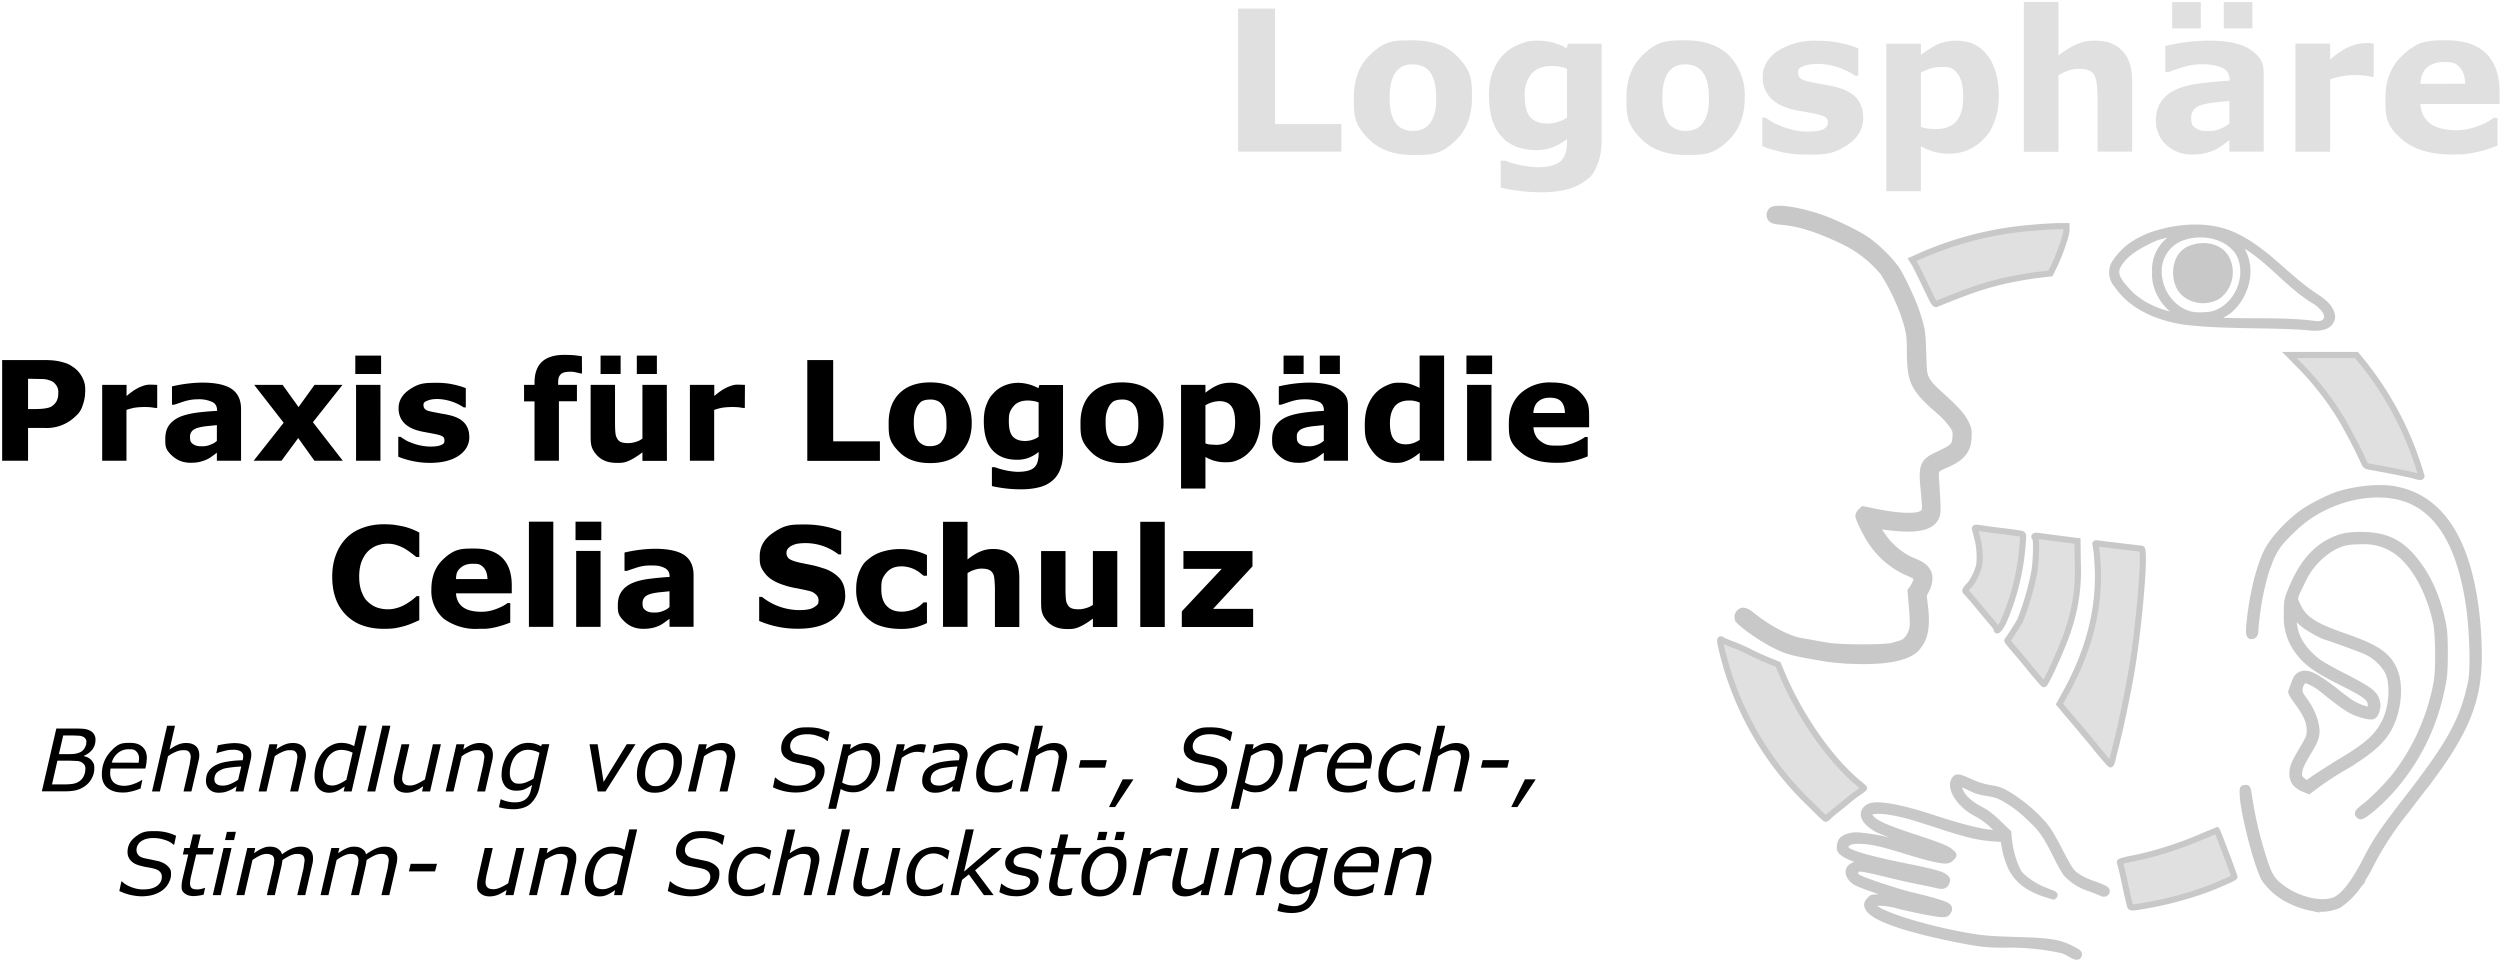 <svg xmlns="http://www.w3.org/2000/svg" xml:space="preserve" viewBox="1 1.7 231.7 89.15"><path d="M125.32 15.75h-9.57V2.5h3.42v10.7h6.15zm12.1-5q0 2.47-1.44 3.9c-1.44 1.42-2.3 1.41-4.04 1.41q-2.6 0-4.03-1.42c-1.43-1.42-1.44-2.24-1.44-3.89q0-2.47 1.44-3.9c1.44-1.43 2.31-1.41 4.03-1.41q2.63 0 4.05 1.42c1.42 1.42 1.43 2.25 1.43 3.9m-3.94 2.43q.3-.39.46-.93c.16-.54.16-.85.16-1.49q0-.88-.16-1.48t-.44-.95q-.29-.37-.7-.52t-.86-.15c-.46 0-.58.04-.82.13q-.36.12-.69.5-.3.35-.47.95t-.17 1.52q0 .82.15 1.42t.45.97q.28.35.68.5c.4.16.56.17.9.17q.44 0 .83-.15.4-.14.68-.5m15.96 1.42q0 1.41-.4 2.37c-.4.96-.64 1.14-1.12 1.5a5 5 0 0 1-1.74.8 10 10 0 0 1-2.3.25 17 17 0 0 1-3.8-.43v-2.5h.39a10 10 0 0 0 2.94.61q.9 0 1.45-.16.55-.17.85-.47.27-.28.4-.73.12-.45.12-1.07v-.19q-.58.48-1.28.75-.71.28-1.57.28-2.1 0-3.23-1.27Q139 13.08 139 10.5q0-1.24.34-2.14t.98-1.57q.6-.62 1.45-.97c.85-.35 1.16-.35 1.75-.35q.82 0 1.48.2c.66.2.84.3 1.2.52l.12-.44h3.12zm-3.21-2V8.07q-.27-.12-.68-.19-.39-.06-.72-.06-1.26 0-1.89.72a3 3 0 0 0-.63 2.03q0 1.44.54 2.01t1.6.57q.47 0 .93-.15c.46-.15.6-.23.85-.4m16.47-1.84q0 2.46-1.44 3.88c-1.44 1.42-2.3 1.42-4.04 1.42q-2.6 0-4.04-1.42c-1.44-1.42-1.44-2.24-1.44-3.88q0-2.49 1.45-3.9c1.45-1.42 2.3-1.42 4.03-1.42q2.62 0 4.05 1.42a5.3 5.3 0 0 1 1.43 3.9m-3.95 2.43q.31-.4.47-.92c.16-.52.16-.86.16-1.5q0-.87-.16-1.48-.17-.6-.45-.95-.3-.36-.69-.52-.4-.15-.86-.15c-.46 0-.58.05-.82.13q-.36.12-.7.5-.29.35-.46.95t-.17 1.52q0 .82.15 1.42t.44.97q.3.35.68.5c.38.16.57.17.9.17q.44 0 .84-.15t.67-.5m14.94-.6q0 1.55-1.4 2.5c-1.4.95-2.19.95-3.8.95q-1.34 0-2.42-.25-1.09-.25-1.74-.55v-2.64h.29l.56.37q.3.2.9.43.48.2 1.12.35c.64.15.88.15 1.36.15q.95 0 1.4-.2.45-.22.45-.63 0-.36-.27-.53-.27-.15-1.01-.31l-.97-.18q-.6-.09-1.11-.22-1.35-.36-2.02-1.11a2.7 2.7 0 0 1-.66-1.88q0-1.44 1.37-2.4a6.4 6.4 0 0 1 3.73-.95 10 10 0 0 1 3.76.7v2.54h-.28a6.5 6.5 0 0 0-3.47-1.1q-.77 0-1.3.2c-.53.2-.53.35-.53.61q0 .36.24.54c.24.18.53.25 1.13.38l1.05.19q.56.09 1.14.24 1.27.33 1.87 1.03.6.72.6 1.77m12.57-1.97q0 1.24-.37 2.26c-.37 1.02-.59 1.23-1 1.67a4.3 4.3 0 0 1-3.18 1.4 5 5 0 0 1-2.67-.69v4.17h-3.21V5.75h3.21v1.04q.75-.58 1.5-.95a4 4 0 0 1 1.78-.37q1.88 0 2.9 1.38 1.04 1.37 1.04 3.76m-3.3.07q0-1.46-.5-2.12c-.5-.66-.85-.65-1.57-.65q-.45 0-.93.13-.48.15-.92.4v5.02q.31.13.69.16.36.04.71.04 1.27 0 1.9-.74t.62-2.24m15.66 5.07h-3.21V10.8q0-.6-.06-1.2a3 3 0 0 0-.22-.9q-.19-.32-.52-.47-.34-.15-.96-.15-.43 0-.88.14t-.98.45v7.1h-3.21V1.88h3.21v4.97a8 8 0 0 1 1.64-1.03 4 4 0 0 1 1.75-.35q1.62-.01 2.53.94t.91 2.82zm9-1.06-.63.47q-.39.28-.72.44-.48.21-.98.32-.5.1-1.12.1a3.4 3.4 0 0 1-2.38-.88 3 3 0 0 1-.97-2.25q0-1.1.5-1.8.48-.69 1.38-1.1.9-.4 2.21-.56a34 34 0 0 1 2.74-.25v-.05q0-.84-.68-1.15a5 5 0 0 0-2-.32q-.79 0-1.69.28c-.9.28-1.03.34-1.29.44h-.3V5.96a19 19 0 0 1 3.95-.5q2.73 0 3.95.85c1.22.85 1.22 1.44 1.22 2.64v6.8h-3.18zm-2.64-10.36h-2.65V1.89h2.65zm2.65 8.8v-2.07q-.65.05-1.4.14-.77.1-1.16.22-.48.15-.73.44t-.25.76q0 .3.05.5c.05.2.12.26.27.38q.2.17.49.26t.89.08q.48 0 .97-.2c.5-.19.62-.3.87-.5m2.13-8.81h-2.65V1.89h2.65zm11.24 4.48h-.28a3 3 0 0 0-.66-.11q-.45-.04-.75-.04-.69 0-1.21.1c-.52.1-.73.15-1.13.3v6.7h-3.22V5.74h3.22v1.47q1.05-.9 1.84-1.2a4 4 0 0 1 2.2-.27zm11.67 2.53h-7.34q.08 1.18.9 1.8t2.42.63q1.02 0 1.97-.37a5 5 0 0 0 1.5-.78h.36v2.57q-1.08.44-2.04.63c-.96.2-1.36.2-2.13.2q-3.02 0-4.62-1.35c-1.6-1.35-1.6-2.2-1.6-3.86q0-2.48 1.52-3.92c1.52-1.44 2.4-1.45 4.16-1.45q2.44 0 3.67 1.23 1.23 1.24 1.23 3.55zm-3.19-1.88q-.02-1-.5-1.51c-.47-.51-.8-.5-1.47-.5q-.92 0-1.52.47-.6.48-.66 1.55z" style="fill:#e0e0e0"/><path d="M8.89 38.02q0 .63-.22 1.22a2 2 0 0 1-.63 1 3.8 3.8 0 0 1-2.95 1.12H3.6v3.04H1.2v-9.33h3.96q.89 0 1.5.16c.6.15.77.25 1.08.46q.56.37.86.94c.3.57.3.85.3 1.39m-2.49.05q0-.4-.21-.68c-.21-.28-.3-.32-.5-.4q-.38-.15-.73-.16l-.95-.02H3.6v2.8h.68q.61 0 1.02-.08c.4-.08.48-.15.66-.3q.24-.21.34-.48c.1-.27.1-.41.1-.68m9.17 1.44h-.2q-.15-.04-.47-.07a7 7 0 0 0-1.38.04q-.36.06-.8.21v4.71h-2.25v-7.03h2.26v1.03q.75-.63 1.3-.85c.54-.22.7-.2 1-.2l.54.02zm5.53 4.15-.45.33q-.27.2-.5.3-.34.15-.7.23-.35.07-.78.07-.99 0-1.68-.62c-.69-.62-.67-.94-.67-1.59q0-.77.34-1.26.35-.48.98-.77.63-.27 1.55-.4.93-.12 1.93-.17v-.04q0-.59-.48-.8a3 3 0 0 0-1.4-.23q-.55 0-1.2.2l-.9.3h-.2v-1.7a13 13 0 0 1 2.77-.35q1.91 0 2.78.6.85.6.85 1.85v4.79H21.1zm0-1.1V41.1l-.99.1q-.53.07-.8.16-.34.1-.52.3a.8.8 0 0 0-.18.54q0 .22.04.36t.19.26.34.18c.2.06.34.06.63.06q.33 0 .68-.14c.35-.14.44-.2.61-.36m11.67 1.84h-2.63l-1.5-2.1-1.55 2.1h-2.58l2.78-3.52-2.73-3.51h2.63l1.48 2.06 1.48-2.06h2.59L30 40.83zm3.55-8.04h-2.39v-1.7h2.39zm-.06 8.04H34v-7.03h2.26zm8.24-2.23q0 1.09-.98 1.76t-2.68.67a8 8 0 0 1-2.93-.57v-1.85h.2l.4.26q.22.15.63.3a5 5 0 0 0 1.75.35q.66 0 .98-.14c.32-.14.32-.25.32-.44q0-.26-.19-.37-.19-.12-.71-.22l-.68-.13q-.43-.07-.78-.16-.96-.25-1.42-.78-.47-.53-.47-1.31 0-1.02.96-1.7c.96-.67 1.52-.66 2.63-.66q.8 0 1.51.16.73.16 1.13.34v1.78h-.19a4.6 4.6 0 0 0-2.44-.78q-.55 0-.92.15c-.37.15-.37.24-.37.43q0 .24.17.38c.17.14.37.17.8.26l.73.14q.4.06.8.16.9.23 1.32.73t.42 1.24m10.45-5.86h-.17q-.15-.05-.4-.1a2 2 0 0 0-.5-.06q-.67 0-.9.24c-.23.24-.24.46-.24.92v.06h1.74v1.52H52.8v5.51h-2.26v-5.5h-.97v-1.53h.97v-.2q0-1.29.68-1.93.69-.65 2.08-.65.5 0 .9.03s.52.06.73.1zm7.87 8.1h-2.27v-.79q-.62.48-1.14.73c-.52.25-.76.25-1.24.25q-1.16 0-1.8-.67c-.63-.67-.62-1.11-.62-1.98v-4.58H58v3.49q0 .53.03.88c.03.35.08.43.16.59q.12.23.36.34.25.1.68.1.28 0 .64-.1c.36-.1.46-.18.67-.32v-4.98h2.26zm-4.29-8.05h-1.86v-1.7h1.86zm3.36 0h-1.86v-1.7h1.86zm8.15 3.15h-.2q-.14-.04-.46-.07a7 7 0 0 0-1.38.04q-.37.06-.8.21v4.71h-2.25v-7.03h2.26v1.03q.74-.63 1.3-.85c.55-.22.7-.2 1-.2l.54.02zm12.52 4.9h-6.73v-9.34h2.4v7.53h4.33zm8.51-3.52q0 1.73-1 2.73-1.02 1-2.85 1t-2.84-1c-1.01-1-1.01-1.58-1.01-2.73q0-1.75 1.01-2.75 1.02-1 2.84-1 1.84 0 2.85 1 1 1.02 1 2.75m-2.77 1.7q.21-.26.33-.64c.12-.38.1-.6.1-1.05q0-.62-.1-1.04c-.1-.42-.19-.5-.32-.67q-.2-.26-.48-.36c-.28-.1-.4-.1-.6-.1q-.34 0-.59.08c-.25.08-.33.17-.48.35q-.21.24-.33.67c-.12.43-.13.64-.13 1.07q0 .58.11 1 .11.41.31.68.21.24.48.36c.27.12.4.11.64.11q.3 0 .58-.1.3-.11.48-.35m11.23 1q0 .97-.28 1.66-.28.67-.8 1.06-.5.4-1.22.56-.7.17-1.62.17a12 12 0 0 1-2.67-.3V45h.27a7 7 0 0 0 2.07.43q.63 0 1.02-.11t.6-.33q.2-.2.28-.52.09-.3.09-.75v-.13q-.41.33-.9.53a3 3 0 0 1-1.1.19q-1.48 0-2.28-.89t-.8-2.7q0-.89.24-1.5c.24-.62.4-.8.69-1.11q.4-.44 1.01-.69.6-.24 1.24-.24a4 4 0 0 1 1.88.5l.09-.3h2.19zm-2.26-1.42V39q-.2-.09-.48-.13a3 3 0 0 0-.5-.05q-.9 0-1.33.51c-.43.51-.45.82-.45 1.43q0 1.01.38 1.41t1.12.4q.34 0 .66-.1c.32-.1.42-.17.6-.29m11.58-1.3q0 1.74-1.01 2.74-1.02 1-2.84 1-1.83 0-2.84-1c-1.01-1-1.01-1.58-1.01-2.73q0-1.75 1.01-2.75 1.02-1 2.84-1 1.84 0 2.84 1 1.02 1.02 1.01 2.75m-2.77 1.7q.21-.26.32-.64c.11-.38.11-.6.11-1.05q0-.62-.1-1.04c-.1-.42-.19-.5-.32-.67q-.21-.26-.48-.36c-.27-.1-.4-.1-.61-.1q-.33 0-.58.08c-.25.08-.33.17-.49.35q-.2.24-.33.67c-.13.43-.12.64-.12 1.07q0 .58.1 1 .12.41.32.68.2.24.48.36c.28.12.4.11.64.11q.3 0 .58-.1t.48-.35m11.73-1.81q0 .87-.27 1.58a3 3 0 0 1-.7 1.18q-.45.49-1.01.74c-.56.25-.8.25-1.23.25a3.5 3.5 0 0 1-1.87-.49v2.93h-2.26v-9.61h2.26v.73q.52-.42 1.06-.67t1.25-.26q1.3 0 2.04.97c.74.97.73 1.52.73 2.65m-2.33.04q0-1.02-.35-1.48-.35-.47-1.1-.47-.31 0-.66.1-.34.1-.64.28v3.53q.23.1.48.11l.5.03q.9 0 1.34-.52.43-.53.43-1.58m8.22 2.83-.45.33q-.27.2-.51.3a3 3 0 0 1-1.47.3q-1 0-1.68-.62c-.68-.62-.68-.94-.68-1.59q0-.76.35-1.26.34-.48.97-.77.63-.27 1.56-.4.93-.12 1.92-.17v-.04q0-.59-.47-.8a3.5 3.5 0 0 0-1.4-.23q-.57 0-1.2.2l-.9.3h-.21v-1.7a13 13 0 0 1 2.77-.35q1.92 0 2.78.6c.86.6.86 1.01.86 1.85v4.79h-2.24zm-1.87-7.3h-1.86v-1.7h1.86zm1.87 6.2V41.1l-1 .1q-.53.07-.8.16-.34.1-.52.3c-.18.2-.18.32-.18.54q0 .22.04.36t.19.26.34.18.63.06q.34 0 .69-.14.35-.13.6-.36m1.5-6.2h-1.86v-1.7h1.86zm9.66 8.04h-2.26v-.73q-.59.48-1.1.7c-.5.22-.72.23-1.16.23q-1.29 0-2.06-1c-.77-1-.77-1.54-.77-2.66q.01-.9.26-1.59.26-.7.71-1.19.43-.46 1.04-.73c.6-.27.8-.26 1.21-.26q.63 0 1.04.14.4.13.82.34v-3h2.27zm-2.26-1.94v-3.45q-.24-.1-.5-.15c-.26-.05-.34-.04-.48-.04q-.9 0-1.34.55-.44.56-.44 1.54 0 1.05.36 1.5.35.48 1.14.47.3 0 .65-.11.34-.12.6-.3m6.72-6.1h-2.38v-1.72h2.38zm-.06 8.03h-2.26v-7.03h2.26zm9.05-3.1h-5.16q.05.82.63 1.27c.58.45.95.43 1.7.43q.72 0 1.4-.25.67-.26 1.05-.55h.25V44q-.76.31-1.44.45c-.68.14-.95.14-1.5.14q-2.1 0-3.24-.95c-1.14-.95-1.13-1.54-1.13-2.71q0-1.76 1.07-2.76a4 4 0 0 1 2.93-1.02q1.71 0 2.58.87c.87.87.86 1.4.86 2.5zm-2.24-1.32q-.02-.7-.35-1.07-.33-.35-1.04-.35-.65-.01-1.07.34-.42.33-.47 1.08zm-109.48 20q-1.05 0-1.92-.3a4.08 4.08 0 0 1-2.5-2.43q-.35-.93-.35-2.1 0-1.12.34-2.02.33-.9.96-1.55.6-.62 1.5-.95.9-.34 1.97-.34.6 0 1.06.06s.6.1.88.17a6 6 0 0 1 1.36.54v2.26h-.28a11 11 0 0 0-1.04-.76 4 4 0 0 0-.75-.33q-.4-.14-.86-.14-.51 0-.96.16-.46.16-.85.53-.36.36-.6.94-.23.6-.23 1.43 0 .87.25 1.46c.25.6.38.7.63.93q.37.34.85.49.47.14.92.14t.87-.13q.43-.12.8-.35a5 5 0 0 0 1-.74h.25v2.23l-.67.29q-.33.14-.67.24-.46.13-.86.2t-1.1.07m11.87-3.29h-5.17q.06.84.63 1.27t1.71.44q.72 0 1.39-.26.67-.25 1.05-.55h.25v1.81q-.76.3-1.44.45c-.68.15-.95.13-1.5.13a5 5 0 0 1-3.24-.95 3.4 3.4 0 0 1-1.13-2.71q0-1.74 1.07-2.76c1.07-1.02 1.69-1.02 2.93-1.02q1.72 0 2.58.87t.87 2.5zm-2.25-1.32q-.02-.7-.35-1.06c-.33-.36-.56-.36-1.03-.36q-.66 0-1.07.34c-.41.34-.44.59-.47 1.08zm6.1 4.43h-2.26v-9.75h2.26zm4.45-8.04h-2.39v-1.71h2.39zm-.07 8.04H54.4v-7.04h2.26zm6.39-.75-.45.33q-.27.2-.51.31-.33.15-.69.22t-.78.07q-1 0-1.68-.62c-.68-.62-.68-.94-.68-1.58q0-.76.35-1.26.34-.49.97-.77t1.56-.4q.93-.12 1.92-.18v-.04q0-.57-.48-.8c-.48-.23-.78-.22-1.4-.22q-.56 0-1.19.2l-.9.3h-.21v-1.7a13 13 0 0 1 2.77-.35q1.91 0 2.78.59.85.6.85 1.86v4.78h-2.23zm0-1.1V56.5l-1 .1q-.53.07-.8.16-.34.1-.52.31a.8.8 0 0 0-.18.53q0 .22.04.36.04.15.19.26.15.13.34.19c.2.06.35.06.63.06q.34 0 .69-.14c.35-.14.43-.21.6-.36m16.3-1.1q0 1.38-1.17 2.24t-3.18.86a9 9 0 0 1-3.63-.72v-2.23h.26a5.6 5.6 0 0 0 4.02 1.2q.36-.04.59-.13.27-.12.45-.28c.18-.16.18-.28.18-.5q0-.3-.26-.53c-.26-.23-.43-.27-.76-.35q-.53-.12-1.11-.23a7 7 0 0 1-1.1-.28q-1.18-.38-1.7-1.04c-.52-.66-.52-.97-.52-1.62q0-1.3 1.17-2.13c1.17-.83 1.78-.82 3-.82a9 9 0 0 1 3.38.63v2.14h-.25a5 5 0 0 0-3.65-1.01q-.3.03-.57.15-.25.1-.42.28a.6.6 0 0 0-.18.44q0 .37.28.57.3.2 1.07.36l.98.2a9 9 0 0 1 1.02.28 3.4 3.4 0 0 1 1.58.95q.51.6.51 1.58m5.2 3.11q-.93 0-1.7-.21c-.76-.22-.94-.38-1.32-.68q-.55-.46-.86-1.15a4 4 0 0 1-.3-1.63q0-.98.32-1.7c.32-.72.53-.87.92-1.18q.57-.45 1.32-.65a5.8 5.8 0 0 1 4 .35v1.92h-.31l-.32-.26a2.8 2.8 0 0 0-1.73-.61q-.9 0-1.38.57c-.49.57-.49.9-.49 1.56q0 1.01.5 1.54t1.4.53a3 3 0 0 0 1.34-.33q.21-.12.38-.26l.3-.27h.31v1.92q-.53.25-1.1.4-.59.14-1.29.14m10.95-.18h-2.26v-3.5q0-.42-.04-.84c-.04-.42-.08-.5-.15-.63a.8.8 0 0 0-.37-.33q-.24-.11-.68-.11-.3 0-.62.1c-.32.1-.44.17-.68.32v4.98H88.4v-9.74h2.27v3.49q.6-.48 1.15-.72.55-.25 1.23-.25 1.14 0 1.78.66t.64 1.99zm9.08 0h-2.26v-.78q-.63.48-1.14.72c-.51.24-.76.25-1.24.25q-1.17 0-1.8-.67c-.62-.67-.62-1.1-.62-1.98v-4.58h2.26v3.5q0 .52.03.88c.03.36.08.43.16.58q.12.24.36.34t.68.1q.29 0 .63-.1c.34-.1.46-.17.68-.31v-4.99h2.26zm4.4 0h-2.27v-9.75h2.27zm8.19 0h-6.61v-1.45l3.7-3.94h-3.55v-1.65h6.4v1.42l-3.65 3.94h3.71zM8.84 74.58q-.38.26-.8.36t-1.02.1H4.88l1.34-5.82H7.9q.65 0 .95.04.32.05.57.2.22.14.32.34.12.21.11.46 0 .5-.28.89-.3.39-.8.6v.03q.48.1.72.4c.24.3.25.43.25.74q0 .5-.25.94-.24.45-.65.72m.08-1.61a1 1 0 0 0-.07-.35 1 1 0 0 0-.27-.26 1 1 0 0 0-.4-.13l-.67-.03H6.32l-.5 2.2h1.06q.51 0 .84-.05t.57-.2q.3-.18.46-.5t.16-.68m.1-2.5q0-.16-.06-.26a1 1 0 0 0-.16-.18 1 1 0 0 0-.41-.14l-.64-.03h-.88l-.4 1.73h1.02q.34 0 .58-.05.26-.06.44-.16.24-.14.37-.4c.13-.26.13-.34.13-.5m3.38 4.67q-.9 0-1.42-.43t-.52-1.25q0-1.2.76-2.06c.76-.86 1.13-.86 1.88-.86q.75 0 1.13.38.4.36.4 1.03l-.03.38q-.03.26-.11.59h-3.22a2 2 0 0 0-.04.42q0 .55.33.87.34.3.96.31.42 0 .88-.17.45-.16.77-.37h.04l-.16.79-.35.13-.4.12-.43.09q-.18.03-.47.03m1.47-2.76.04-.37q0-.41-.23-.65c-.23-.24-.4-.23-.74-.23q-.56 0-.98.34a1.7 1.7 0 0 0-.58.9zm5.62-.72a2 2 0 0 1-.07.54l-.66 2.84h-.73l.57-2.5.1-.66q0-.32-.16-.5c-.16-.17-.3-.16-.59-.16q-.3 0-.66.16c-.36.16-.47.24-.7.4l-.75 3.26h-.73l1.4-6.09h.73l-.5 2.2q.42-.3.78-.45t.75-.15q.58 0 .9.29.31.28.32.82m3.46 2.91-.29.18a3 3 0 0 1-.81.35q-.25.06-.57.06-.52 0-.84-.3-.33-.3-.33-.8 0-.52.23-.88.23-.35.68-.58t1.06-.32c.61-.1.9-.11 1.43-.13l.04-.18.01-.17q0-.2-.07-.3-.09-.14-.21-.2c-.12-.06-.2-.07-.32-.1s-.26-.02-.4-.02q-.34 0-.76.11c-.42.11-.52.14-.7.21h-.03l.14-.73a8 8 0 0 1 1.48-.21q.81 0 1.22.26.4.24.4.8l-.01.23-.04.22-.68 2.97h-.73zm.43-1.84q-.6.03-1.07.1c-.47.06-.57.1-.78.2q-.3.13-.48.34a1 1 0 0 0-.16.55q0 .28.2.43.19.15.58.15.36 0 .73-.16t.69-.38zm5.99-1.07a2 2 0 0 1-.07.54l-.65 2.84h-.74l.57-2.5.1-.66q0-.32-.16-.5c-.16-.17-.3-.16-.59-.16q-.3 0-.65.16c-.35.16-.48.24-.7.4l-.76 3.26h-.73l1-4.37h.74l-.1.48q.4-.3.77-.45t.76-.15q.57 0 .89.29t.32.82m5.64-2.71-1.4 6.09h-.74l.1-.46q-.5.34-.8.46t-.65.12q-.62 0-.98-.4-.37-.39-.37-1.13a3.6 3.6 0 0 1 .73-2.18q.33-.42.79-.66.45-.25.96-.25.34 0 .64.08t.55.22l.44-1.9zm-1.31 2.5a2.4 2.4 0 0 0-1.06-.26q-.4 0-.72.2-.32.18-.55.53-.2.3-.31.74-.12.44-.12.84 0 .48.21.73.2.26.67.26.32 0 .67-.17a4 4 0 0 0 .63-.36zm3.5-2.5-1.4 6.09h-.74l1.4-6.1zm4.68 1.72-1 4.37h-.74l.1-.49q-.4.3-.77.45-.36.16-.77.16-.55 0-.88-.28-.3-.3-.31-.83l.02-.26q0-.12.04-.29l.66-2.83h.73l-.57 2.48a5 5 0 0 0-.1.66q0 .35.17.5.16.18.58.18.3 0 .66-.17t.7-.39l.74-3.26zm4.82 1a2 2 0 0 1-.07.53l-.65 2.84h-.74l.57-2.5.1-.66q0-.32-.16-.5c-.16-.17-.3-.16-.59-.16q-.3 0-.65.16c-.35.16-.48.24-.7.4l-.76 3.26h-.73l1-4.37h.74l-.1.48q.4-.3.77-.45t.76-.15q.56 0 .89.29t.32.82m5.23-1-.89 3.9a3 3 0 0 1-.85 1.62q-.58.51-1.63.51a5 5 0 0 1-1.3-.19l.16-.73h.04a3 3 0 0 0 1.3.28q.36 0 .63-.1a1.2 1.2 0 0 0 .7-.64q.1-.21.15-.48l.1-.39q-.4.27-.7.4t-.78.13q-.63 0-1-.39a1.6 1.6 0 0 1-.35-1.1 3.3 3.3 0 0 1 .7-2.05q.33-.4.78-.64.45-.25.98-.25.37 0 .67.09t.52.23l.09-.2zm-.91.8q-.25-.14-.52-.2a2 2 0 0 0-.53-.08q-.4 0-.7.17c-.3.17-.4.28-.55.49q-.21.28-.33.7-.12.4-.12.8 0 .48.21.72c.21.24.37.26.68.26q.33 0 .66-.14c.33-.14.44-.2.65-.34zm8.9-.8-2.78 4.38h-.73l-.75-4.37h.75l.55 3.49 2.15-3.5zm4.3 1.55q0 .59-.18 1.13a3 3 0 0 1-.51.94q-.34.4-.79.65-.44.23-1.04.23-.78 0-1.21-.45-.45-.44-.44-1.22 0-.6.18-1.12t.51-.95a2.4 2.4 0 0 1 1.83-.88q.75 0 1.2.44c.45.44.45.7.45 1.23M63 73.87q.21-.3.32-.72.12-.4.11-.87 0-.54-.26-.83a1 1 0 0 0-.74-.28q-.38 0-.68.18c-.3.18-.37.29-.52.5q-.21.3-.32.73-.12.4-.12.86 0 .54.26.82c.26.28.43.3.75.3q.37 0 .68-.19.3-.17.52-.5m6.14-2.2a2 2 0 0 1-.07.54l-.65 2.84h-.73l.57-2.5.1-.66q0-.32-.17-.5c-.17-.17-.3-.16-.58-.16q-.3 0-.66.16c-.36.16-.47.24-.7.4l-.75 3.26h-.74l1.01-4.37h.74l-.12.48q.42-.3.79-.45.36-.15.75-.15.57 0 .9.29.3.28.31.82m5.58 3.48a5 5 0 0 1-2.08-.48l.18-.9h.06q.38.37.92.55c.54.18.72.2 1.05.2q.84 0 1.28-.34c.44-.34.45-.5.45-.84a.7.7 0 0 0-.16-.45 1 1 0 0 0-.47-.27l-.6-.13-.67-.14a2 2 0 0 1-.95-.47 1.1 1.1 0 0 1-.33-.82q0-.84.7-1.4c.7-.55 1.08-.55 1.83-.55q.6 0 1.1.13s.62.19.86.3l-.17.83h-.06a2 2 0 0 0-.79-.43q-.51-.2-1.08-.19-.71 0-1.14.31a1 1 0 0 0-.42.8q0 .25.15.45c.15.2.28.23.55.3l.66.14q.41.08.7.16.56.15.84.45c.28.3.29.46.29.76q0 .39-.2.76-.19.39-.51.65-.36.3-.85.46-.48.16-1.14.16m7.85-3.1q0 .66-.2 1.23c-.2.57-.32.7-.54.97q-.33.4-.78.65-.44.23-.95.23-.35 0-.65-.08t-.53-.23l-.43 1.84h-.73l1.38-5.98h.73l-.1.46q.36-.26.71-.42.36-.15.78-.16.64 0 .97.4c.33.4.34.62.34 1.1m-.77.14q0-.47-.2-.72t-.66-.25q-.32 0-.67.16c-.35.16-.44.23-.65.36l-.57 2.48q.25.14.49.2.23.07.56.07.4 0 .72-.2c.32-.2.4-.3.54-.5q.21-.33.33-.74.1-.4.1-.86m4.86-.75h-.04a3 3 0 0 0-.62-.07q-.37 0-.73.16c-.36.16-.47.25-.69.4l-.7 3.1h-.75l1-4.36h.74l-.15.64q.52-.36.88-.5a2 2 0 0 1 .98-.14l.25.04zm2.66 3.13-.28.18a3 3 0 0 1-.82.35q-.25.06-.57.06-.52 0-.84-.3-.33-.3-.33-.8 0-.52.23-.88.23-.35.68-.58t1.07-.32c.62-.1.89-.11 1.42-.13l.04-.18.02-.17q0-.2-.08-.3-.1-.14-.2-.2-.14-.07-.33-.1c-.19-.02-.25-.02-.4-.02q-.33 0-.76.11c-.43.11-.51.14-.7.21h-.03l.14-.73a8 8 0 0 1 1.48-.21q.81 0 1.22.26.4.24.41.8 0 .1-.02.23l-.04.22-.68 2.97h-.73zm.43-1.84q-.6.03-1.07.1c-.47.06-.57.1-.77.2q-.32.13-.48.34a1 1 0 0 0-.17.55q0 .28.2.43.18.15.59.15.35 0 .72-.16t.7-.38zm3.5 2.4a3 3 0 0 1-.73-.1q-.32-.09-.56-.3-.23-.2-.35-.52a2 2 0 0 1-.13-.71q0-.62.2-1.15.18-.54.54-.94.33-.38.84-.62a2.5 2.5 0 0 1 1.8-.12q.34.1.6.25l-.16.8h-.05a4 4 0 0 0-.47-.34 2 2 0 0 0-.8-.2q-.76 0-1.24.64t-.48 1.56q0 .54.29.84.27.3.8.3.25 0 .5-.07a3 3 0 0 0 .77-.34l.24-.15h.04l-.15.8q-.34.15-.72.27c-.38.12-.52.1-.78.1m6.66-3.47a2 2 0 0 1-.06.54l-.66 2.84h-.73l.57-2.5.1-.66q0-.32-.17-.5c-.17-.17-.3-.16-.58-.16q-.3 0-.66.16c-.36.16-.47.24-.7.4l-.75 3.26h-.74l1.4-6.09h.74l-.5 2.2q.4-.3.78-.45.36-.15.75-.15.57 0 .9.29.3.28.31.82m3.52 1.18h-2.44l.16-.7h2.44zm2.63 1.08-1.7 2.57h-.57l1.27-2.57zm5.98 1.22a5 5 0 0 1-2.08-.48l.19-.9h.05q.38.37.92.55c.54.18.72.2 1.06.2q.83 0 1.28-.34.44-.33.44-.84a.7.7 0 0 0-.16-.45 1 1 0 0 0-.46-.27l-.6-.13-.68-.14a2 2 0 0 1-.95-.47 1.1 1.1 0 0 1-.33-.82q0-.83.7-1.4c.7-.56 1.08-.55 1.83-.55q.6 0 1.1.13s.63.19.87.3l-.18.83h-.06a2 2 0 0 0-.79-.43q-.51-.2-1.08-.19-.72 0-1.14.32a1 1 0 0 0-.42.79q0 .26.15.45c.15.2.28.23.54.3l.67.14q.41.08.7.16.55.15.84.45c.29.3.29.46.29.76q0 .39-.2.76-.19.38-.52.65-.36.3-.84.46c-.48.16-.7.16-1.14.16m7.85-3.1a3.6 3.6 0 0 1-.73 2.2q-.34.4-.79.65-.44.23-.94.23a2.07 2.07 0 0 1-1.19-.31l-.42 1.84h-.74l1.38-5.98h.74l-.1.46q.35-.26.7-.42.36-.16.79-.16.63 0 .97.4c.34.4.33.62.33 1.1m-.77.14q0-.46-.2-.72t-.65-.25q-.33 0-.67.16a4 4 0 0 0-.65.36l-.57 2.48q.25.14.48.2.23.07.56.07.4 0 .73-.2c.33-.2.39-.3.53-.5q.23-.33.33-.74t.11-.86m4.85-.75h-.04a3 3 0 0 0-.62-.07q-.36 0-.72.16c-.36.16-.48.25-.7.4l-.7 3.1h-.75l1-4.36h.74l-.14.64q.52-.36.88-.5a2 2 0 0 1 .97-.14l.25.04zm1.96 3.7q-.9 0-1.42-.43t-.52-1.25q0-1.2.76-2.06c.76-.86 1.13-.86 1.87-.86q.75 0 1.14.38.4.37.4 1.03l-.03.38-.11.59h-3.22a2 2 0 0 0-.05.42q0 .56.34.87t.96.31q.42 0 .88-.17.45-.16.77-.37h.04l-.16.79-.35.13-.4.12-.43.09q-.19.03-.47.03m1.47-2.76.03-.2v-.17q0-.41-.23-.65c-.23-.24-.4-.23-.73-.23q-.56 0-.98.34a1.7 1.7 0 0 0-.59.9zm3.13 2.76a3 3 0 0 1-.73-.1q-.33-.1-.56-.31t-.36-.52-.12-.71q0-.62.19-1.15.19-.54.54-.94.34-.39.84-.62a2.5 2.5 0 0 1 1.8-.12q.34.1.6.25l-.16.8h-.04a4 4 0 0 0-.47-.34 2 2 0 0 0-.8-.2q-.76 0-1.24.64t-.48 1.56q0 .54.28.84t.8.3q.26 0 .5-.07a3 3 0 0 0 .77-.34l.24-.15h.05l-.16.8q-.34.15-.72.27-.38.1-.77.1m6.66-3.47a2 2 0 0 1-.07.54l-.66 2.84h-.73l.58-2.5.1-.66q0-.33-.17-.5-.15-.16-.59-.16-.3 0-.65.16-.37.16-.7.4l-.75 3.26h-.74l1.4-6.09h.74l-.51 2.2q.42-.3.78-.45t.76-.15q.57 0 .89.29t.32.82m3.52 1.18h-2.45l.17-.7h2.44zm2.63 1.08-1.7 2.57h-.57l1.27-2.57zM14.15 84.77a5 5 0 0 1-2.09-.49l.19-.89h.05q.37.36.93.55.54.2 1.05.19.84 0 1.28-.33t.44-.84a.7.7 0 0 0-.16-.45 1 1 0 0 0-.46-.27q-.25-.08-.6-.14c-.36-.06-.46-.08-.67-.14q-.62-.13-.95-.46-.34-.34-.34-.83 0-.84.7-1.39c.7-.55 1.09-.55 1.83-.55a4.4 4.4 0 0 1 1.97.43l-.18.83h-.05a2 2 0 0 0-.8-.44q-.51-.18-1.08-.18-.7 0-1.13.3a1 1 0 0 0-.43.8q0 .27.16.46.15.2.54.3l.67.14.7.15q.54.16.83.46c.3.3.3.45.3.76q0 .37-.2.76-.19.38-.52.65-.36.29-.84.45t-1.14.17m6.68-4.48-.13.6h-1.52l-.47 2.01a4 4 0 0 0-.1.67q0 .28.15.43.14.13.53.13.17 0 .38-.05c.21-.05.25-.07.3-.09h.04l-.14.63a5 5 0 0 1-.9.13q-.54 0-.84-.24c-.3-.24-.3-.4-.3-.75l.02-.25.05-.28.55-2.34h-.5l.13-.6h.5l.3-1.25h.73l-.29 1.25zm1.63 0-1 4.37h-.74l1-4.37zm.4-1.5-.17.77h-.84l.18-.76zm7.15 2.47a2 2 0 0 1-.07.56l-.65 2.84h-.74l.58-2.49.1-.7q0-.3-.14-.47-.16-.16-.57-.16-.3 0-.66.17a6 6 0 0 0-.68.4l-.07.45-.64 2.8h-.74l.58-2.49.08-.4.03-.3q0-.35-.2-.5a1 1 0 0 0-.53-.13q-.23 0-.52.12t-.77.44l-.75 3.26h-.74l1.01-4.37h.73l-.1.49q.4-.3.75-.45c.35-.15.48-.16.74-.16q.45 0 .72.2c.27.2.3.29.37.51q.51-.37.92-.54t.81-.17q.57 0 .87.29.28.28.28.8m7.8 0a2 2 0 0 1-.07.56l-.66 2.84h-.73l.58-2.49.1-.7q0-.3-.15-.47t-.57-.16q-.3 0-.65.17a6 6 0 0 0-.68.4l-.07.45-.64 2.8h-.74l.57-2.49.09-.4.03-.3q0-.36-.2-.5a1 1 0 0 0-.53-.13q-.24 0-.52.12-.3.12-.77.44l-.76 3.26h-.73l1-4.37h.74l-.11.49q.41-.3.76-.45c.35-.15.48-.16.74-.16q.44 0 .72.2c.28.2.3.29.36.51q.52-.37.93-.54.4-.17.8-.17.6 0 .87.29.3.28.3.8m3.5 1.2H38.9l.16-.7h2.44zm8.27-2.17-1 4.37h-.74l.1-.48a5 5 0 0 1-.77.44q-.37.15-.77.16-.56 0-.88-.28c-.32-.28-.31-.47-.31-.83l.01-.26.05-.28.65-2.84h.74l-.57 2.49a5 5 0 0 0-.1.66q0 .33.17.5.16.17.58.17.3 0 .66-.17.38-.17.69-.38l.75-3.27zm4.82 1a2 2 0 0 1-.07.53l-.65 2.84h-.74l.57-2.49.1-.67q0-.32-.16-.5-.16-.16-.59-.16-.3 0-.65.17-.36.16-.7.39l-.76 3.26h-.73l1-4.37h.74l-.1.49q.4-.3.78-.45c.38-.15.49-.16.75-.16q.57 0 .89.29c.32.29.32.47.32.83m5.64-2.72-1.4 6.09h-.74l.1-.46q-.5.34-.8.46t-.65.12q-.62 0-.98-.39-.37-.39-.37-1.14a3.6 3.6 0 0 1 .73-2.17q.33-.42.79-.67a2 2 0 0 1 .96-.24q.34 0 .64.07c.3.07.38.13.55.23l.44-1.9zm-1.31 2.5a2.16 2.16 0 0 0-1.05-.26q-.42 0-.73.2-.32.19-.55.53-.2.3-.31.75-.12.44-.12.84 0 .48.2.73t.68.25q.32 0 .67-.16c.35-.16.43-.23.63-.36zm6.24 3.7a5 5 0 0 1-2.09-.49l.19-.89h.06q.37.36.92.55.54.2 1.05.19.84 0 1.28-.33t.44-.84a.7.7 0 0 0-.16-.45 1 1 0 0 0-.46-.27q-.26-.08-.6-.14l-.67-.14q-.62-.13-.95-.46-.34-.34-.34-.83 0-.84.7-1.39c.7-.55 1.09-.55 1.83-.55a4.4 4.4 0 0 1 1.97.43l-.18.83h-.05a2 2 0 0 0-.8-.44q-.51-.18-1.07-.18-.72 0-1.14.3a1 1 0 0 0-.43.8q0 .27.16.46.15.2.54.3l.67.14.7.15q.54.16.84.46c.3.3.28.45.28.76q0 .37-.18.76-.19.38-.53.65-.36.29-.84.45t-1.14.17m5.3-.01q-.42 0-.73-.1-.33-.1-.56-.3-.23-.22-.36-.52t-.12-.72q0-.62.19-1.15t.54-.93q.34-.4.84-.62a2.6 2.6 0 0 1 1.8-.13q.35.11.6.25l-.16.8h-.04l-.2-.17-.27-.17q-.17-.08-.36-.14a2 2 0 0 0-.45-.06q-.76 0-1.23.64-.48.65-.48 1.56 0 .55.28.85c.28.3.46.3.8.3q.26 0 .5-.08a3 3 0 0 0 .78-.34q.16-.09.23-.15h.05l-.16.8q-.34.16-.72.27a2 2 0 0 1-.77.1m6.66-3.46a2 2 0 0 1-.07.53l-.66 2.84h-.73l.57-2.49.1-.67q0-.32-.16-.5-.16-.16-.59-.16-.3 0-.66.17-.35.16-.7.4l-.75 3.25h-.73l1.4-6.08h.74l-.51 2.2q.42-.3.79-.45c.37-.15.49-.16.75-.16q.57 0 .89.29t.32.83m2.84-2.72-1.4 6.09h-.74l1.4-6.09zm4.67 1.72-1 4.37h-.73l.1-.48q-.4.28-.77.44c-.37.16-.5.16-.77.16q-.56 0-.88-.28c-.32-.28-.31-.47-.31-.83l.01-.26.05-.28.65-2.84h.74l-.57 2.49a5 5 0 0 0-.1.66q0 .33.17.5.16.17.58.17.3 0 .66-.17.38-.17.69-.38l.75-3.27zm2.34 4.47q-.41 0-.73-.1t-.56-.3q-.22-.21-.36-.52-.12-.3-.12-.72 0-.62.2-1.15.18-.52.53-.93.34-.4.85-.62a2.6 2.6 0 0 1 1.8-.13q.33.11.6.25l-.17.8h-.04l-.2-.17-.27-.17q-.16-.08-.36-.14c-.2-.06-.28-.06-.44-.06q-.76 0-1.24.64T85.8 83q0 .55.28.85c.28.3.46.3.81.3q.24 0 .5-.08a3 3 0 0 0 .77-.34l.24-.15h.04l-.16.8q-.33.16-.72.27c-.39.1-.5.1-.77.1m6.3-.09h-.9l-1.4-1.92-.63.51-.32 1.41h-.74l1.4-6.09h.75l-.9 3.91 2.55-2.19h.97l-2.5 2.07zm2.05.1q-.5 0-.87-.11a4 4 0 0 1-.65-.27l.17-.78h.04l.2.16.34.2.42.15q.23.07.5.06.57 0 .87-.2.32-.21.32-.6 0-.21-.16-.32a1 1 0 0 0-.46-.18l-.37-.08-.43-.1q-.45-.13-.68-.38a1 1 0 0 1-.22-.6q0-.3.13-.56.15-.27.4-.5.25-.2.64-.33c.39-.13.54-.14.86-.14a3 3 0 0 1 1.41.34l-.15.76h-.04a3 3 0 0 0-.51-.32q-.17-.07-.4-.13-.22-.05-.46-.05-.5 0-.8.2t-.3.57q0 .19.15.32c.15.13.25.16.45.2l.8.18q.46.12.69.36t.23.6q0 .3-.15.58-.15.3-.4.5-.3.23-.68.35-.4.13-.89.13m6.09-4.48-.14.6h-1.51l-.47 2.01a4 4 0 0 0-.1.67q0 .28.14.43.15.13.54.13.15 0 .38-.05c.23-.05.25-.07.3-.09h.04l-.14.63a5 5 0 0 1-.9.13q-.56 0-.84-.24c-.28-.24-.3-.4-.3-.75q0-.12.02-.25l.05-.28.54-2.34h-.5l.14-.6h.5l.29-1.25h.74l-.3 1.25zm4.17 1.55q0 .58-.18 1.12c-.18.54-.29.68-.5.94q-.35.42-.8.65t-1.03.23q-.78 0-1.22-.44c-.44-.44-.44-.7-.44-1.23q0-.59.18-1.12a3 3 0 0 1 .52-.94q.32-.4.8-.64.46-.24 1.02-.24.75 0 1.2.43c.45.43.45.7.45 1.24m-1.2 1.65q.22-.31.33-.73c.1-.42.1-.56.1-.87q0-.55-.25-.82a1 1 0 0 0-.74-.29q-.39 0-.68.19-.3.18-.52.5-.22.3-.33.72-.11.41-.11.86 0 .54.26.83t.74.29q.38 0 .68-.18t.52-.5m-.75-3.93h-.78l.17-.76h.79zm1.63 0h-.79l.18-.76h.78zm4.42 1.5h-.04a3 3 0 0 0-.62-.07q-.36 0-.73.17-.36.16-.7.4l-.7 3.1h-.74l1-4.37h.74l-.15.65q.52-.37.88-.5a2 2 0 0 1 .97-.14l.25.04zm4.51-.77-1 4.37h-.73l.1-.48q-.4.28-.77.44-.36.15-.77.16-.56 0-.88-.28c-.32-.28-.31-.47-.31-.83l.01-.26.05-.28.66-2.84h.73l-.57 2.49a5 5 0 0 0-.1.66q0 .33.17.5t.58.17q.3 0 .66-.17t.7-.38l.74-3.27zm4.83 1a2 2 0 0 1-.07.53l-.65 2.84h-.74l.57-2.49.1-.67q0-.32-.16-.5-.16-.16-.59-.16-.3 0-.66.17-.35.16-.7.39l-.75 3.26h-.73l1-4.37h.74l-.11.49q.42-.3.78-.45t.76-.16q.57 0 .89.29.31.29.32.83m5.23-1-.9 3.89a3 3 0 0 1-.84 1.62q-.6.52-1.64.52a5 5 0 0 1-1.3-.2l.17-.72h.04a4 4 0 0 0 1.29.28q.37 0 .63-.1a1.2 1.2 0 0 0 .7-.64q.1-.22.16-.49l.09-.38q-.4.26-.7.4c-.3.13-.46.12-.77.12q-.63 0-1-.38c-.37-.38-.36-.63-.36-1.1a3.4 3.4 0 0 1 .71-2.05q.33-.4.78-.65.45-.24.98-.24.37 0 .67.09c.3.09.37.13.51.22l.1-.19zm-.92.79a3 3 0 0 0-.51-.2 2 2 0 0 0-.54-.08q-.37 0-.7.18-.3.17-.54.48-.21.3-.33.7t-.12.81q0 .47.2.72.22.25.69.25.32 0 .66-.14.33-.13.65-.34zm3.42 3.68q-.9 0-1.42-.42c-.52-.42-.51-.7-.51-1.25a3 3 0 0 1 .75-2.06 2.4 2.4 0 0 1 1.88-.86q.74 0 1.14.37c.4.37.4.6.4 1.04l-.04.37-.1.6h-3.23a2 2 0 0 0-.04.42q0 .54.34.86.33.32.95.32.43 0 .89-.17.45-.17.76-.38h.05l-.16.8-.36.12a4 4 0 0 1-.82.21q-.2.03-.48.03m1.47-2.76.04-.36a1 1 0 0 0-.23-.66q-.23-.23-.73-.23-.56 0-.99.35a1.7 1.7 0 0 0-.58.9zm5.62-.71a2 2 0 0 1-.07.53l-.65 2.84h-.74l.57-2.49a5 5 0 0 0 .1-.67q0-.32-.16-.5-.15-.16-.59-.16-.3 0-.65.17-.36.16-.7.39l-.76 3.26h-.73l1-4.37h.74l-.1.49q.4-.3.77-.45t.76-.16q.57 0 .89.29c.32.29.32.47.32.83" style="fill:#000"/><path d="M198.42 85.66c-.1-.31-.32-1.3-.5-2.16a32 32 0 0 0-.45-1.9c0-.06.43-.18 1-.3 2.1-.39 4.51-1.15 6.78-2.14l1.21-.5c.07.07 1.63 4.2 1.63 4.31 0 .09-1.46.73-2.67 1.19a34 34 0 0 1-6.42 1.61c-.47.05-.54.04-.58-.11zm-29.73-9.52a29 29 0 0 1-8.01-13.82c-.32-1.24-.33-1.52-.06-1.3.06.05.5.24.99.42.48.18 1.16.48 1.5.66s1.08.52 1.65.76l1.03.42.38.9c1.7 4 4.5 8 7.12 10.14.26.21.47.4.47.43s-.2.18-.45.35c-.26.17-.7.51-1 .76l-1.1.9c-.32.24-.65.53-.75.63q-.15.17-.26.19c-.05 0-.73-.65-1.5-1.44zm26.92-4.72a161 161 0 0 0-2.42-2.9l-1.32-1.57.28-.5c2.24-3.92 3.3-7.6 3.29-11.42 0-.93-.13-2.55-.23-2.85-.04-.13 0-.14.25-.11.57.08 3.92.48 4.02.48.38 0-.2 7.07-.94 11.4-.32 1.87-.97 5.02-1.37 6.6l-.44 1.74c-.03.14-.09.25-.13.25s-.49-.5-1-1.12zm-6.1-7.34a97 97 0 0 0-1.92-2.3c-.3-.36-.55-.67-.55-.7s.04-.1.09-.15c.14-.17.95-1.45 1.1-1.73a26 26 0 0 0 1.28-4.34c.2-1 .26-3.22.1-3.33-.15-.09-.03-.2.2-.17l3.46.45.27.03.03 2.02a17 17 0 0 1-.87 6.17c-.34 1.2-2.08 5.08-2.27 5.08-.04 0-.45-.46-.91-1.03zm-3.44-4.03c0-.07-.12-.27-.26-.43l-1.4-1.67a28 28 0 0 0-1.2-1.4q-.2-.1.26-.56c.35-.33.85-1.33.95-1.89.11-.62.06-1.67-.13-2.4l-.23-.9c-.06-.23-.04-.23.77-.1l1.28.17c.88.1 1.97.25 2.22.3.18.05.19.1.15.65a22 22 0 0 1-1.8 7.51c-.3.6-.62.96-.62.72zm38.64-14.28c-.33-.1-2.47-.53-4.02-.8-.34-.05-.46-.12-.54-.3a47 47 0 0 0-2.22-4.26 27 27 0 0 0-3.85-4.9l-.9-.91h6.22l.54.66a30 30 0 0 1 5.48 10.57q.01.17-.7-.06zm-44.54-16.15c-.1-.16-.48-.94-.86-1.75-.38-.8-.78-1.6-.9-1.78l-.2-.32.82-.37a32 32 0 0 1 8.4-2.38c1.28-.18 3.52-.36 4.52-.36h.57v.4c0 .44-.68 2.38-1.2 3.4l-.28.58-1 .12c-1.02.11-2.77.43-3.75.68-1.71.43-2.92.85-5.85 2.04-.06.02-.18-.1-.27-.25z" style="fill:#e0e0e0;stroke:#c8c8c9;stroke-width:.567"/><path d="M214.63 32c-3.7-.25-7.42-.05-11.1-.48-2.4-.35-4.9-1.32-6.31-3.4a1.7 1.7 0 0 1-.17-2.12 6 6 0 0 1 2.4-2.08c.82-.45 1.7-.66 2.6-.88 1.97-.38 4.1-.39 5.97.47 2.8 1.27 4.76 3.73 7.24 5.44.77.53 1.76 1.07 1.88 2.1-.1 1.12-1.49 1.08-2.34.97zm1.67-.34c.99-.64-.16-1.7-.83-2.1-2.6-1.56-4.41-4.24-7.2-5.54-.66-.2.4.66.51.87 1.05 1.8.38 4.19-1.1 5.51-.6.5-1.34.77-2.07.94 3.33.3 6.7-.05 10.02.4q.33.04.67-.08zm-12.95-.59c-1.53-.77-2.71-2.38-2.61-4.14a3.5 3.5 0 0 1 1.83-3.32c.28-.18.85-.43.19-.32-.86.12-1.68.27-2.48.66-1.13.57-2.35 1.21-2.98 2.36-.54.88.31 1.75.87 2.37 1.32 1.44 3.27 2.15 5.16 2.42zm3.3-.46c1.9-.9 2.86-3.5 1.87-5.4-1.1-1.78-3.6-2.18-5.45-1.43a3.3 3.3 0 0 0-2 3.25c.06 1.98 1.7 3.96 3.78 3.9.6 0 1.25-.03 1.8-.32zm-1.81-1.11c-1.1-.18-1.9-.79-2.1-1.97-.18-1.04.12-2.28 1.17-2.74 1.18-.52 2.81-.35 3.45.9.6 1.16.26 2.69-.81 3.45-.4.28-1.2.44-1.71.36zm-33.18 33.39a21 21 0 0 1-1.46-.16c-3.2-.55-3.54-.64-4.81-1.28-1.24-.63-3.19-2.01-3.32-2.37a.6.6 0 0 1 .2-.67c.25-.2.56-.12 1.02.25 1.61 1.3 3.45 2.27 4.73 2.47l2.26.4c1.14.22 5.43.23 6.14.02l.7-.2q.6-.17.93-.86c.27-.56.29-.87.14-2.65l-.12-1.38.24-.34c.13-.2.26-.47.29-.62.06-.33-.04-.42-1.01-.82a8 8 0 0 1-3.13-2.7c-.48-.69-1.22-2.2-1.22-2.46 0-.12.1-.3.22-.42l.22-.2 1.17.24c2.42.49 4.14.5 4.46 0 .15-.23.14-.29-.06-2.46-.16-1.8.03-2.23 1.26-2.8 1.57-.74 1.68-.85 1.73-1.7.03-.52.01-.58-.31-1.08a8 8 0 0 0-1.33-1.4c-2.3-2.02-2.58-2.64-2.59-5.57 0-1.39-.08-1.82-.58-3.31a20 20 0 0 0-1.9-3.87 11 11 0 0 0-3.62-2.85c-2.57-1.22-4.12-1.7-5.9-1.86-.76-.06-1-.22-1-.63 0-.14.08-.32.18-.41.46-.42 3.22.09 5.37.97 1.5.63 2.93 1.37 3.65 1.9 1.02.75 2.26 2.04 2.7 2.8.56.96 1.42 2.83 1.72 3.75.5 1.52.55 1.8.61 3.8.06 1.85.07 1.92.3 2.41.2.38.47.7 1.15 1.32 1.63 1.48 2.15 2.05 2.47 2.7.26.52.3.67.29 1.27-.02 1.27-.55 1.98-1.99 2.61-1.13.5-1.09.44-1.02 1.54.17 2.77.17 2.91.02 3.31-.3.75-1.14 1.11-2.65 1.11-.86 0-2.62-.2-2.81-.31-.22-.14.09.45.57 1.1a6.5 6.5 0 0 0 2.76 2.22c.7.28 1.03.5 1.28.87.3.43.27 1.1-.07 1.78l-.26.51.13 1.1c.21 1.88 0 2.94-.76 3.8-.87 1-3.4 1.4-7 1.12zm21.24 27.24c-.26-.16-.6-.32-.75-.36a23 23 0 0 0-5.5-.52c-1.52 0-2.3-.1-4.41-.52-4.5-.91-7.54-1.92-8.07-2.83-.22-.38-.12-.54.2-.88.12-.13.18-.13.87-.16.55 0 1.21.14 1.94.31 1.47.36 2.68.62 3.16.68q.98.12-1.51-.5c-1.8-.43-2.42-.6-4.13-1.22-1.58-.55-1.83-.68-2.1-1-.32-.37-.4-.83.02-1.13.3-.2.59-.22 1.1-.11l6.75 1.3-6.9-1.68c-1.2-.36-1.92-.73-2.04-1.1-.03-.1 0-.43.07-.65.19-.5 1.11-.7 1.75-.62 1 .12 1.98.2 4.02.83 2.23.68 2.9.86 3.47.92l.51.06-.34-.2c-.2-.1-1.42-.54-2.74-.98a46 46 0 0 1-3.05-1.1c-1.45-.7-1.9-1.62-1.06-2.16.66-.41 2.74-.06 6 1q4.48 1.47 5.86 1.38l.41-.03-.78-.7a7 7 0 0 0-1.48-1.07c-1.45-.73-2.49-2.26-2.07-3.05.21-.4.38-.38 1.44.1.74.33 1.22.48 1.88.6.73.12 1.01.21 1.55.52 1.46.84 3.17 2.35 3.88 3.44.24.36.75 1.28 1.13 2.03.38.76.84 1.55 1.02 1.75.36.42 1.1.84 2 1.15 1.01.36 1.25.48 1.25.66 0 .2-.22.3-.42.2-.08-.05-.59-.25-1.12-.45a5 5 0 0 1-2.2-1.37c-.17-.2-.56-.9-.87-1.52-.94-1.9-1.35-2.53-2.28-3.42-.94-.91-1.54-1.39-2.4-1.9-.66-.4-.95-.5-1.85-.65a5 5 0 0 1-.93-.21l-.95-.43-.68-.31v.27c0 .72.72 1.54 1.91 2.18.7.37 1.06.65 1.77 1.33l.9.87c.08 1.3.34 2.46.91 3.6.25.47 1.25 1.2 2.12 1.6.89.4 1.52.48 1.15.7-2.96-.8-4.05-2-4.53-4.7l-.11-.62-.86-.06c-1.47-.1-2.6-.37-5.39-1.3l-1.9-.6c-3.11-.94-5.13-.86-3.96.17.5.44 1.43.83 3.88 1.64 2.4.79 3.08 1.06 3.4 1.4 0 0 .2.14.2.23.01.09-.17.24-.17.24-.14.18-.27.25-.53.27-.42.03-1.72-.27-3.35-.78-2.55-.78-3.28-.96-4.28-1.03q-1.4-.1-1.61.37c-.06.12-.08.28-.04.35.14.37 2.1.95 5.75 1.68 2.39.48 3.15.7 3.46.96.2.17.22.23.14.44-.14.36-.35.43-.9.29-.27-.06-1.12-.25-1.9-.4s-1.97-.43-2.65-.6a44 44 0 0 0-1.97-.45c-.69-.12-.74-.12-.9.03q-.53.46.48.89c.94.39 3.48 1.21 4.51 1.46 1.35.31 2.28.57 2.98.81.57.2.7.4.47.74-.11.18-.2.21-.56.21-.47 0-2.89-.48-4.2-.83-.96-.25-2-.3-2.17-.11-.47.57 3.84 2.06 8.38 2.9 1.7.31 2.15.35 4.83.44 3.17.09 4.01.22 5.15.8.6.3.73.4.71.55-.04.28-.24.26-.77-.04zm22.22-4.32a8 8 0 0 1-2.12-.78 6 6 0 0 1-2.12-1.86c-.67-1.15-1.97-6.16-2.02-7.8-.02-.6-.02-.61.21-.64.23-.02.24 0 .34.62.32 2.07.67 3.61 1.25 5.5.6 1.96.85 2.4 1.79 3.11 1.48 1.13 3.63 1.65 4.87 1.19q1.28-.49 2.94-3.72c1-1.94 1.41-2.55 4.28-6.27 3.66-4.76 4.8-6.9 5.5-10.35.22-1.1.12-4.65-.2-6.9q-1.24-8.61-6.14-10.07c-2.7-.8-6.24-.06-8.93 1.86-.8.56-2.09 1.81-2.65 2.56a7 7 0 0 0-.93 1.91c-.19.35-.64 2.11-.81 3.12a26 26 0 0 0-.35 2.74q.02.63-.37.62c-.23 0-.27-.3-.16-1.33.28-2.57.83-4.85 1.55-6.4.5-1.08 1.84-2.58 3.27-3.66.66-.5 2.4-1.4 3.27-1.69 1.59-.53 3.77-.77 5.18-.55q4.77.77 6.71 6.62c.8 2.4 1.25 5.66 1.25 8.87 0 3.5-.86 6.07-3.19 9.56-.48.72-1.72 2.43-1.85 2.56-.03.02-.43.54-.89 1.14-.46.61-.88 1.17-.95 1.24a29 29 0 0 0-3.2 4.96 12 12 0 0 1-.55.98 1 1 0 0 0-.16.31q-.01.1-.16.26c-.09.1-.25.3-.37.48a7 7 0 0 1-1.67 1.59 4.23 4.23 0 0 1-2.62.22zm4.48-8.57c-.16-.18-.06-.32.59-.82.82-.64 2.2-2.04 2.92-2.99a20 20 0 0 0 3.74-8.62c.19-1.1.15-4.39-.06-5.36-.54-2.52-1.6-4.67-2.96-6.04a5.2 5.2 0 0 0-4.02-1.55c-1.23 0-1.82.14-2.7.63a7 7 0 0 0-2.77 3.16c-.77 1.56-.74 1.43-.4 2.18.6 1.27 1.51 1.87 4.4 2.87s3.93 1.7 4.54 3.05c.59 1.28.45 3.48-.32 5.13-.65 1.4-1.77 2.41-4.37 3.96a28 28 0 0 0-2.56 1.68l-.65.48-.37-.15c-.83-.33-1.15-.76-1.15-1.5.01-.54.18-.96.88-2.13.67-1.14.73-1.3.73-1.8 0-.82-.3-1.52-1.18-2.7q-.58-.8-.53-.94l.23-.61c.22-.67.37-.86.73-.98.6-.2 1.37.2 3.1 1.54.47.38 1.1.85 1.37 1.04.53.35 1.37.7 1.74.7.18 0 .2-.05.2-.38 0-.67-.37-.97-2.6-2.09-2.38-1.19-3.3-1.83-4.06-2.83a5.2 5.2 0 0 1-1.12-3.57c0-1.2.01-1.3.38-2.2.96-2.37 2.16-3.83 3.83-4.6.83-.4 1.45-.51 2.65-.52 2 0 3.34.53 4.53 1.8 1.56 1.67 2.64 4 3.13 6.78.15.84.15 3.87 0 4.77-.64 3.79-2.09 7-4.46 9.85-.78.94-1.77 1.9-2.63 2.54-.5.37-.63.41-.78.22zm-4.53-3.1c.18-.16 1.96-1.31 2.8-1.82 2.56-1.52 3.52-2.38 4.2-3.8.65-1.35.77-3.42.26-4.54a4.5 4.5 0 0 0-2.4-2.05c-.5-.21-3-1.12-3.48-1.25-.33-.1-1.45-.73-1.87-1.05-.41-.31-.92-.88-.92-1.02q0-.08-.09-.08c-.1 0-.06.55.1 1.42.21 1.1.98 2.19 2.18 3.1.3.23 1.43.86 2.5 1.4 2.23 1.14 2.75 1.54 2.93 2.23.08.32.08.5-.01.82-.18.63-.35.7-1.13.5-1.2-.32-1.65-.6-4.05-2.53-.43-.35-1.27-.76-1.48-.73-.24.03-.5.52-.5.94 0 .22.1.44.4.84q.78 1.04 1.04 2.07c.28 1.05.18 1.5-.59 2.77-.65 1.07-.87 1.58-.89 2-.01.35.03.43.28.65.32.29.51.32.72.13z" style="fill:#c8c8c9;stroke:#c8c8c9;stroke-width:.567"/></svg>